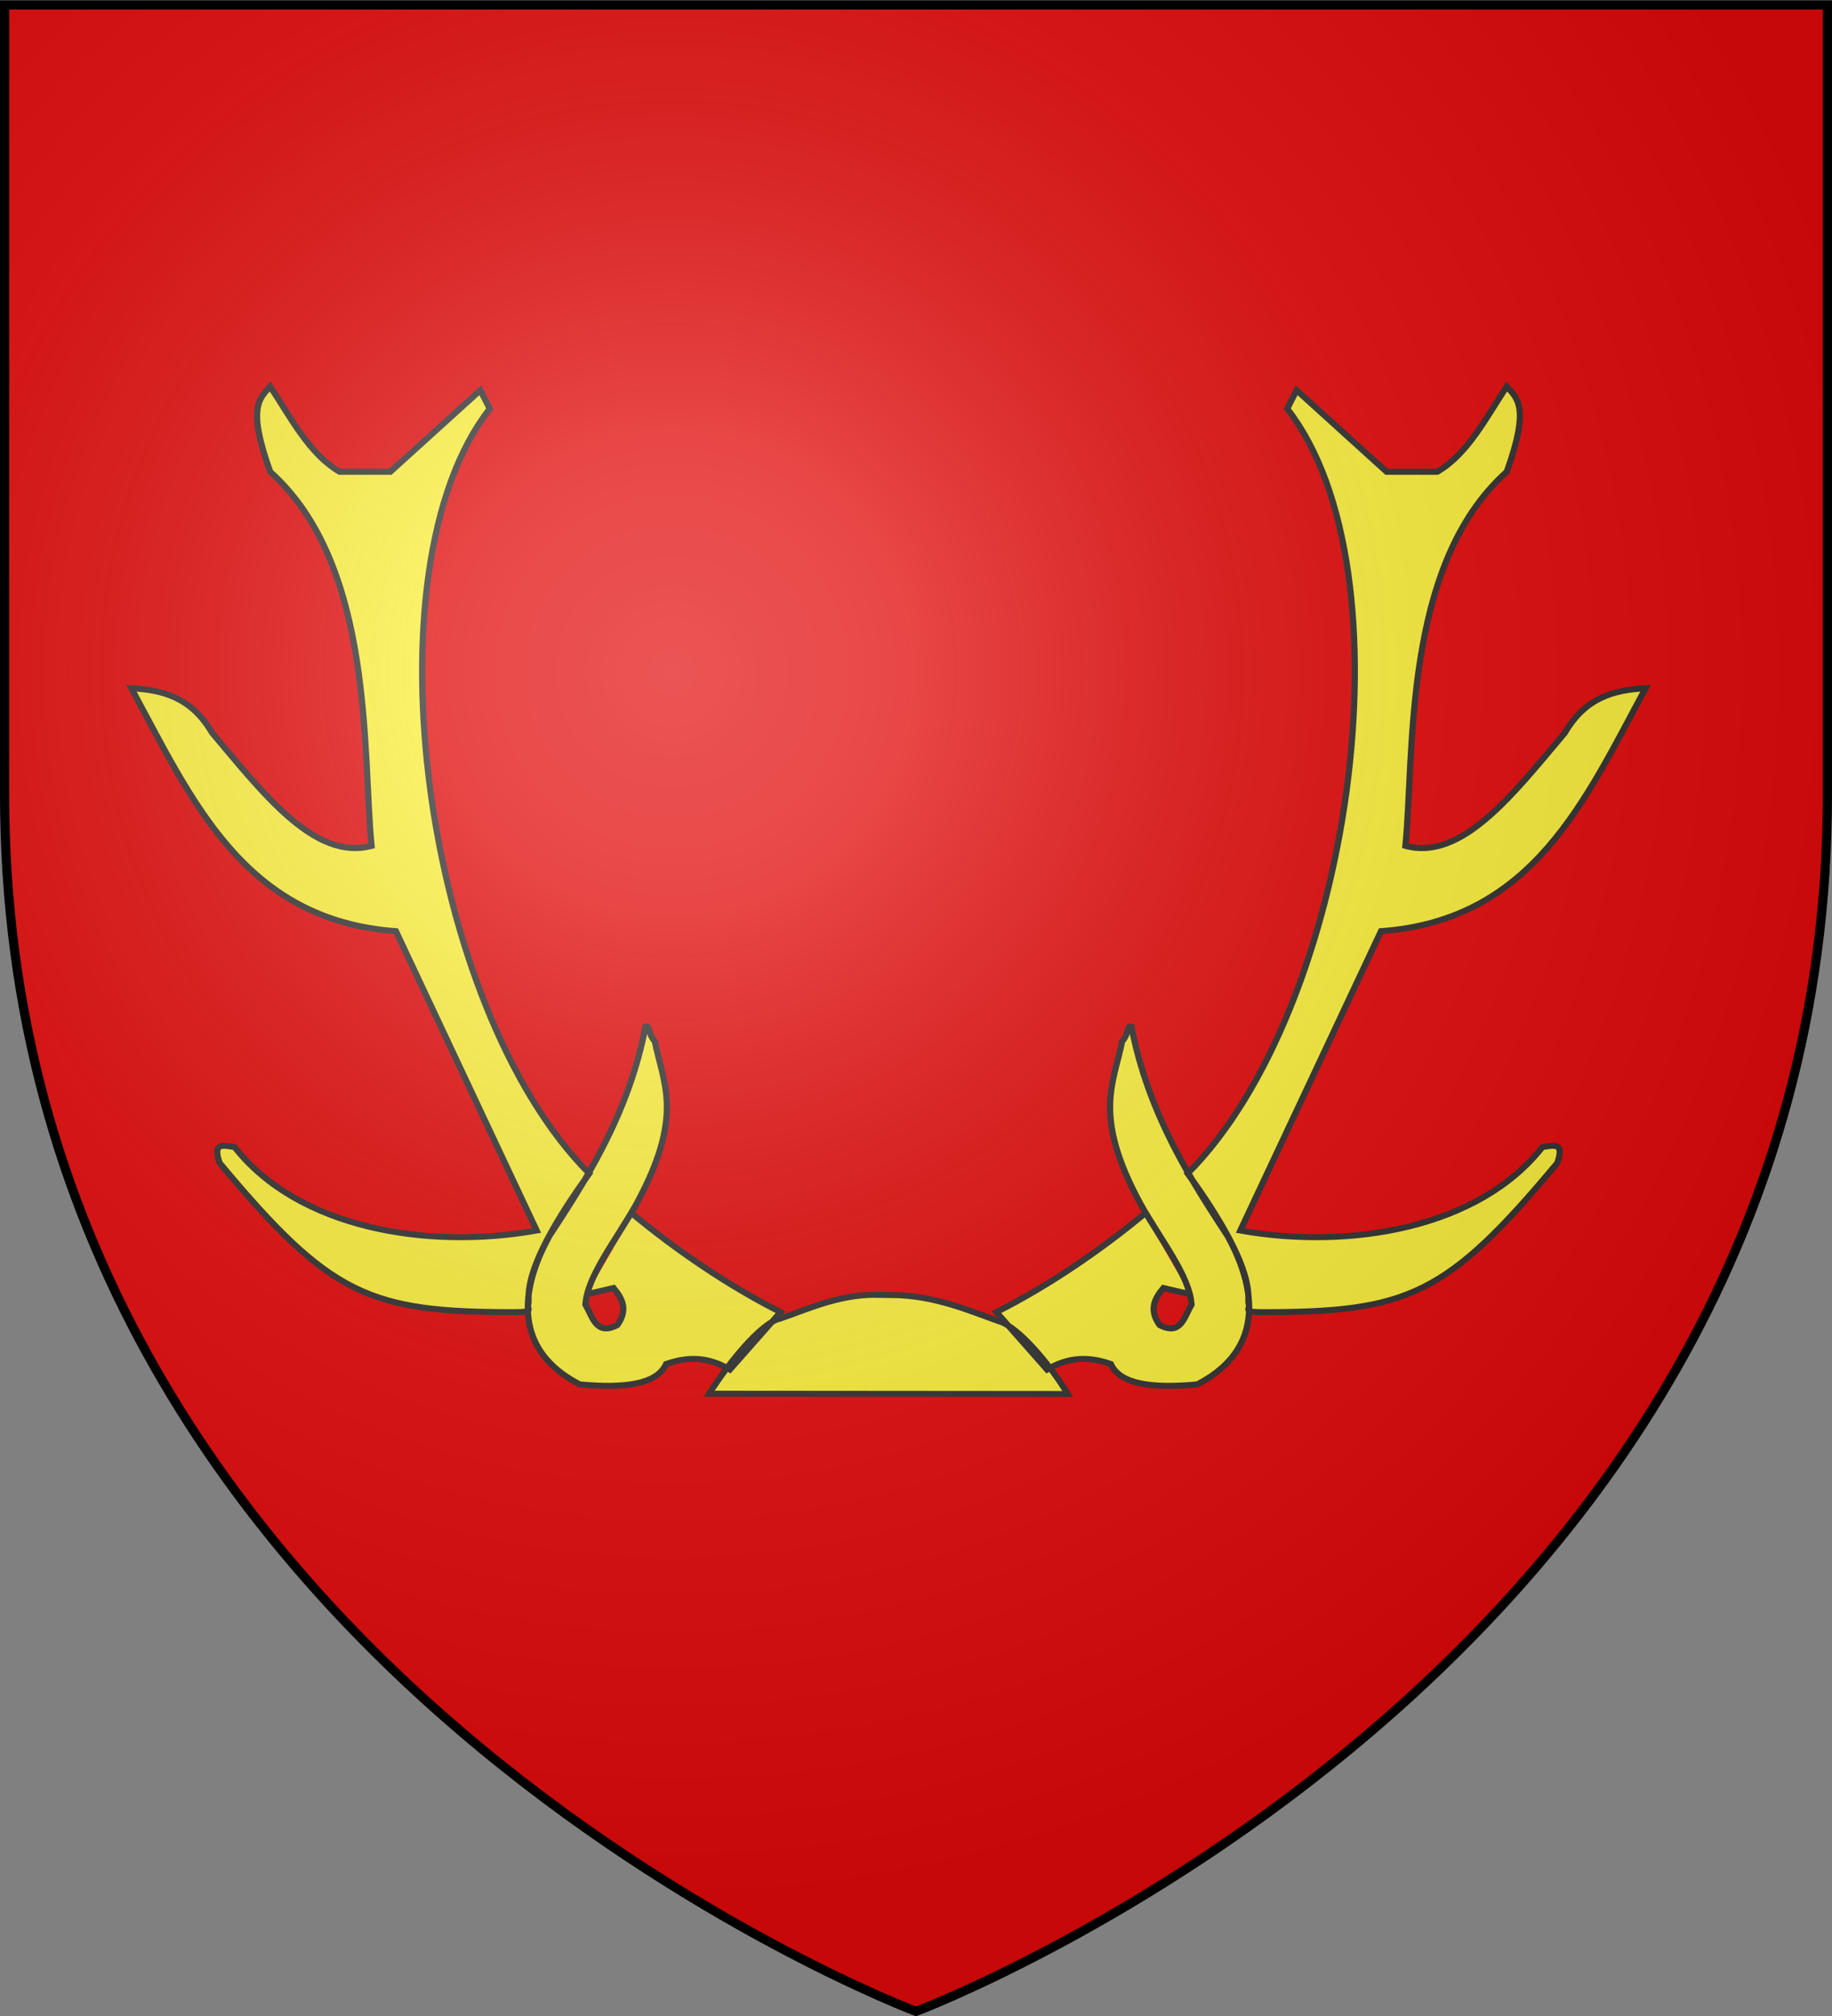 <svg xmlns="http://www.w3.org/2000/svg" xmlns:xlink="http://www.w3.org/1999/xlink" width="600" height="660" viewBox="-300 -300 600 660"><rect x="-300" y="-300" width="600" height="660" fill="#808080" stroke="none"/><defs><radialGradient id="b" cx="-80" cy="-80" r="405" gradientUnits="userSpaceOnUse"><stop offset="0" style="stop-color:#fff;stop-opacity:.31"/><stop offset=".19" style="stop-color:#fff;stop-opacity:.25"/><stop offset=".6" style="stop-color:#6b6b6b;stop-opacity:.125"/><stop offset="1" style="stop-color:#000;stop-opacity:.125"/></radialGradient><path id="a" d="M-298.5-298.5h597V-40C298.5 246.2 0 358.39 0 358.39S-298.5 246.2-298.5-40z"/></defs><use xlink:href="#a" width="600" height="660" style="fill:#e20909"/><g style="fill:#fcef3c;stroke:#313131;stroke-width:1.214;stroke-miterlimit:4;stroke-dasharray:none;display:inline"><path d="M-366.899 215.723c-7.352-.047-13.805 3.157-18.696 4.822-3.654.817-10.117 9.076-13.83 15.145l70.213.057c-3.576-6.15-9.963-13.826-13.598-14.725-5.342-1.952-12.598-5.25-20.886-5.248-.32-.009-2.462-.046-3.203-.05zm73.097 1.853c-.399-1.35 2.001-6.492-11.947-26.332 32.222-33.292 44.28-121.688 19.488-154.358l1.836-3.742 17.63 16.467h9.917c5.94-3.583 9.495-10.812 13.59-17.216 2.087 2.397 4.565 4.169 0 17.216-20.424 18.837-18.035 56.668-19.834 75.505 11.064 3.094 21.106-10.462 31.22-22.83 4.078-7.228 9.78-8.662 15.794-8.981-11.81 22.482-21.987 46.805-51.789 49.026l-27.547 60.419c21.424 3.933 46.661-.444 59.135-16.841 2.559-.438 4.268-.829 2.938 3.19-21.691 26.823-29.31 30.116-57.59 30.13-4.22.002-2.488-.462-2.84-1.653zm-11.446-1.966c-1.262-.287-3.993-.958-5.255-1.258-1.71 2.121-2.893 4.377-.735 7.484 4.204 2.233 4.804-1.655 6.244-4.116-.332-5.727-5.83-12.765-9.917-20.21-9.533-18.033-5.303-24.38-3.672-32.934 1.346-1.495.942-3.34 1.836-2.993 3.287 17.943 12.247 31.904 18.824 42.29 3.757 7.089 9.46 21.737-5.969 29.94-8.644.82-15.087.038-16.895-4.117-5.295-1.933-9.142-.915-12.488 1.122l-9.917-11.601c10.234-5.3 20.55-12.617 28.915-19.77m-120.558 18.129c.4-1.35-2-6.492 11.948-26.332-32.222-33.292-44.281-121.688-19.488-154.358l-1.836-3.742-17.63 16.467h-9.917c-5.94-3.583-9.495-10.812-13.59-17.216-2.087 2.397-4.565 4.169 0 17.216 20.424 18.837 18.035 56.668 19.834 75.505-11.064 3.094-21.106-10.462-31.22-22.83-4.078-7.228-9.78-8.662-15.794-8.981 11.81 22.482 21.987 46.805 51.788 49.026l27.548 60.419c-21.424 3.933-46.661-.444-59.135-16.841-2.559-.438-4.268-.829-2.938 3.19 21.69 26.823 29.31 30.116 57.59 30.13 4.219.002 2.487-.462 2.84-1.653zm11.447-1.966c1.262-.287 3.993-.958 5.255-1.258 1.71 2.121 2.893 4.377.734 7.484-4.204 2.233-4.803-1.655-6.244-4.116.333-5.727 5.831-12.765 9.917-20.21 9.534-18.033 5.303-24.38 3.673-32.934-1.346-1.495-.942-3.34-1.836-2.993-3.287 17.943-12.247 31.904-18.824 42.29-3.757 7.089-9.46 21.737 5.968 29.94 8.645.82 15.088.038 16.896-4.117 5.295-1.933 9.142-.915 12.488 1.122l9.917-11.601c-10.234-5.3-20.55-12.617-28.916-19.77" style="fill:#fcef3c;fill-opacity:1;fill-rule:evenodd;stroke:#313131;stroke-width:1.214;stroke-linecap:butt;stroke-linejoin:miter;stroke-miterlimit:4;stroke-opacity:1;stroke-dasharray:none" transform="matrix(1.673 0 0 1.622 600.49 -226.01)"/></g><use xlink:href="#a" width="600" height="660" style="fill:url(#b)"/><path d="M-298.5-298.39h597v258.5C298.5 246.31 0 358.5 0 358.5S-298.5 246.31-298.5-39.89z" style="fill:none;stroke:#000;stroke-width:3"/></svg>